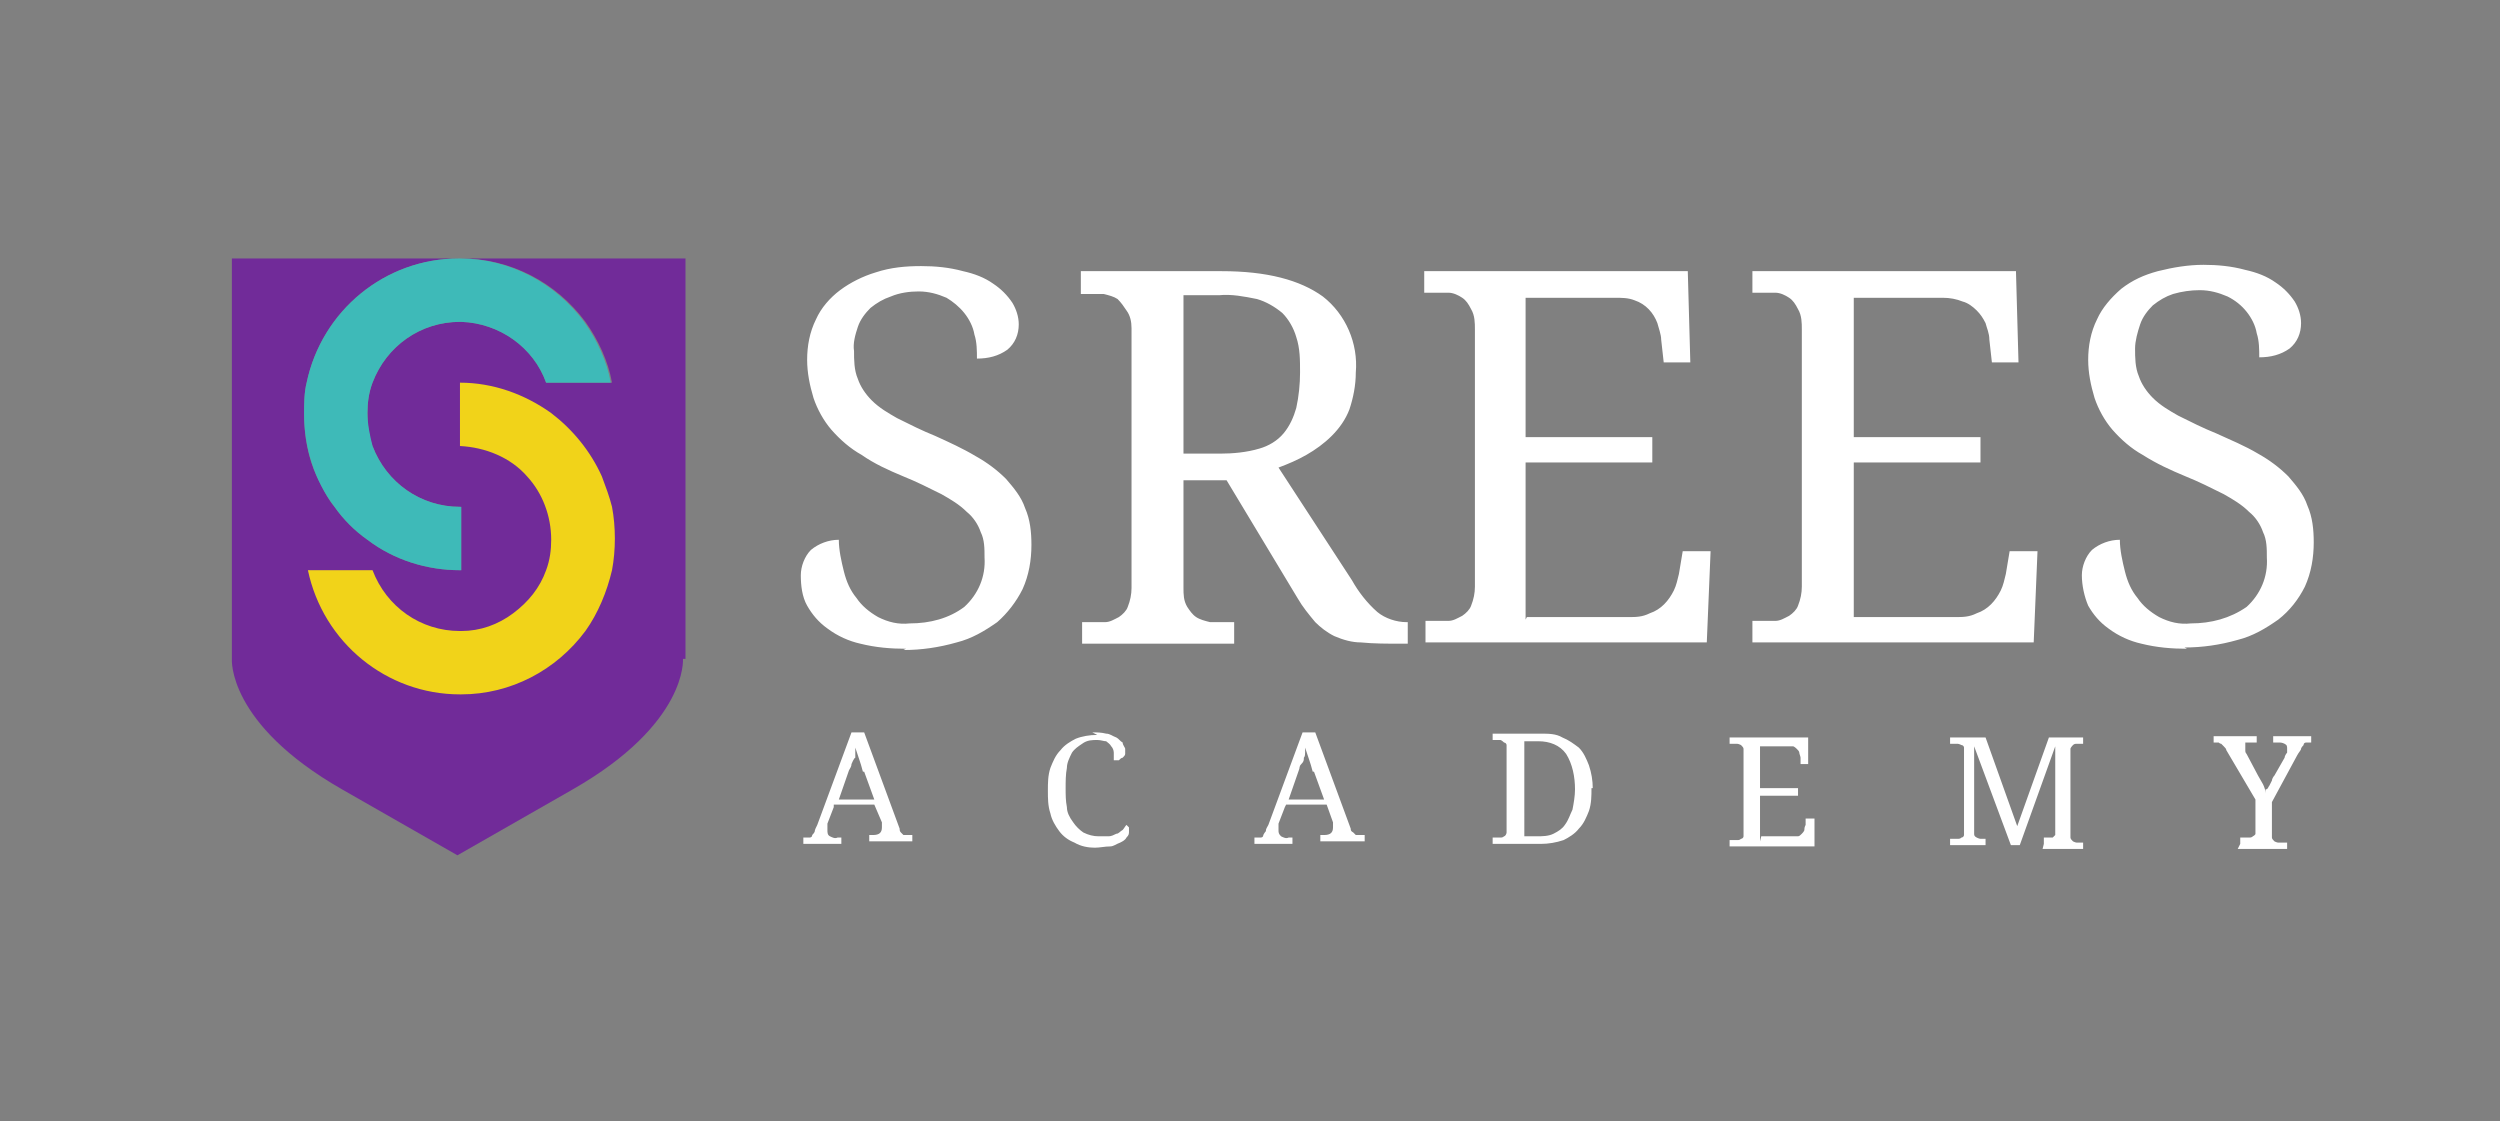 <svg xmlns="http://www.w3.org/2000/svg" id="Layer_1" version="1.1" viewBox="0 0 197.3 88.5"><rect x="0" y="0" width="197.3" height="88.5" fill="#808080" stroke="none"/><defs><style>.st1{fill:#fff}</style></defs><path d="M54.1 52V20.4H36.4c3.9 0 7.5 1.9 9.8 5 1 1.4 1.8 3.1 2.1 4.8h-5.2c-1-2.8-3.7-4.7-6.7-4.8h-.1c-3.1 0-5.8 1.9-6.9 4.8-.3.8-.4 1.6-.4 2.4 0 .9.1 1.8.4 2.6 1.1 2.9 3.8 4.8 6.9 4.8h.1v5h-.1c-2.6 0-5.2-.8-7.3-2.4-1-.7-1.9-1.6-2.6-2.6-.6-.7-1-1.6-1.4-2.4-.7-1.5-1-3.2-1-4.9 0-.8 0-1.7.2-2.5 1.2-5.7 6.2-9.8 12-9.8H18.3V52s-.4 5.1 8.7 10.3l9.1 5.2 9.1-5.2c9.1-5.2 8.7-10.3 8.7-10.3" style="fill:#712b99"/><path d="M48.3 45c-.4 1.7-1.1 3.4-2.1 4.8-2.3 3.1-5.9 5-9.8 5h-.1c-5.8 0-10.8-4.1-12-9.8h5.1c1.1 2.9 3.8 4.8 6.9 4.8h.1c1.5 0 2.9-.5 4.1-1.4s2.1-2 2.6-3.4c.3-.8.4-1.6.4-2.4 0-1.9-.7-3.7-1.9-5-1.3-1.5-3.3-2.3-5.3-2.4v-5c2.6 0 5.1.9 7.2 2.4 1.7 1.3 3.1 3 4 5 .3.8.6 1.6.8 2.4.3 1.6.3 3.4 0 5" style="fill:#f1d319"/><path d="M48.3 30.2h-5.2c-1-2.8-3.7-4.7-6.7-4.8h-.1c-3.1 0-5.8 1.9-6.9 4.8-.3.8-.4 1.6-.4 2.4 0 .9.2 1.8.4 2.6 1.1 2.9 3.8 4.8 6.9 4.8h.1v5h-.1c-2.6 0-5.2-.8-7.3-2.4-1-.7-1.9-1.6-2.6-2.6-1.6-2.1-2.4-4.7-2.4-7.3 0-.8 0-1.7.2-2.5 1.2-5.7 6.2-9.8 12-9.8h.1c3.9 0 7.5 1.9 9.8 5 1 1.4 1.8 3.1 2.1 4.8" style="fill:#3ebab8"/><path d="M71.5 51.2c-1.2 0-2.4-.1-3.6-.4-.9-.2-1.8-.6-2.6-1.2-.7-.5-1.2-1.1-1.6-1.8s-.5-1.6-.5-2.4c0-.7.3-1.5.8-2 .6-.5 1.4-.8 2.2-.8 0 .8.2 1.7.4 2.5s.5 1.5 1 2.1c.4.6 1 1.1 1.7 1.5.8.4 1.6.6 2.5.5 1.6 0 3.1-.4 4.3-1.3 1.1-1 1.7-2.4 1.6-3.9 0-.7 0-1.4-.3-2-.2-.6-.6-1.2-1.1-1.6-.6-.6-1.3-1-2-1.4-1-.5-2-1-3-1.4-1.2-.5-2.3-1-3.3-1.7-.9-.5-1.7-1.2-2.4-2-.6-.7-1.1-1.6-1.4-2.5-.3-1-.5-2-.5-3 0-1.1.2-2.2.7-3.2.4-.9 1.1-1.7 1.9-2.3s1.8-1.1 2.8-1.4c1.2-.4 2.4-.5 3.6-.5 1.1 0 2.2.1 3.3.4.9.2 1.7.5 2.4 1q.9.6 1.5 1.5c.3.5.5 1.1.5 1.7 0 .8-.3 1.5-.9 2-.7.5-1.5.7-2.4.7 0-.6 0-1.3-.2-1.9-.1-.6-.4-1.2-.8-1.7s-.9-.9-1.4-1.2c-.7-.3-1.4-.5-2.2-.5-.7 0-1.5.1-2.2.4-.6.2-1.1.5-1.6.9-.4.4-.8.9-1 1.5s-.4 1.3-.3 1.9c0 .7 0 1.5.3 2.2.2.6.6 1.2 1.1 1.7.6.6 1.3 1 2 1.4 1 .5 2 1 3 1.4 1.1.5 2.2 1 3.2 1.6q1.35.75 2.4 1.8c.6.7 1.2 1.4 1.5 2.3.4.9.5 1.9.5 2.9 0 1.2-.2 2.4-.7 3.5-.5 1-1.2 1.9-2 2.6-1 .7-2 1.3-3.2 1.6q-2.1.6-4.2.6M106.7 45.8c.5.9 1.2 1.8 2 2.5.6.5 1.5.8 2.3.8h.1v1.7h-.6c-1 0-2.1 0-3.1-.1-.7 0-1.4-.2-2.1-.5-.6-.3-1.1-.7-1.5-1.1-.5-.6-1-1.2-1.4-1.9l-5.6-9.3h-3.4v8.5c0 .5 0 1 .3 1.5.2.3.4.6.7.8s.7.3 1.1.4h1.9v1.7h-12v-1.7h1.8c.4 0 .7-.2 1.1-.4.3-.2.6-.5.7-.8q.3-.75.3-1.5V25.9c0-.5-.1-1-.4-1.4-.2-.3-.4-.6-.7-.9-.3-.2-.7-.3-1.1-.4h-1.8v-1.8h11.1c3.6 0 6.2.7 8 2 1.8 1.4 2.8 3.7 2.6 6 0 1-.2 2-.5 2.9-.3.8-.8 1.5-1.4 2.1s-1.3 1.1-2 1.5-1.4.7-2.2 1zm-13.3-10h2.9c1 0 2.1-.1 3.1-.4.7-.2 1.4-.6 1.9-1.2s.8-1.3 1-2c.2-.9.3-1.9.3-2.8 0-1 0-1.9-.3-2.8-.2-.7-.6-1.4-1.1-1.9-.6-.5-1.3-.9-2-1.1-1-.2-2-.4-3-.3h-2.8v12.6ZM120.5 48.7h8c.6 0 1.1 0 1.7-.3.9-.3 1.5-1 1.9-1.8.2-.4.3-.9.4-1.3l.3-1.8h2.2l-.3 7.2h-22.2V49h1.8c.4 0 .7-.2 1.1-.4.3-.2.6-.5.7-.8q.3-.75.3-1.5V26c0-.5 0-1.1-.3-1.6-.2-.4-.4-.7-.7-.9s-.7-.4-1.1-.4h-1.9v-1.7h20.8l.2 7.2h-2.1l-.2-1.8c0-.4-.2-.9-.3-1.3-.3-.8-.9-1.5-1.8-1.8-.5-.2-1-.2-1.6-.2h-7v11h10v2h-10v12.4ZM146.3 48.7h8c.6 0 1.1 0 1.7-.3.9-.3 1.5-1 1.9-1.8.2-.4.3-.9.4-1.3l.3-1.8h2.2l-.3 7.2h-22.2V49h1.8c.4 0 .7-.2 1.1-.4.3-.2.6-.5.7-.8q.3-.75.3-1.5V26c0-.5 0-1.1-.3-1.6-.2-.4-.4-.7-.7-.9s-.7-.4-1.1-.4h-1.8v-1.7h20.8l.2 7.2h-2.1l-.2-1.8c0-.5-.2-.9-.3-1.3-.2-.4-.4-.7-.7-1s-.7-.6-1.1-.7c-.5-.2-1-.3-1.6-.3h-7v11h10v2h-10v12.4ZM172.6 51.2c-1.2 0-2.4-.1-3.6-.4-.9-.2-1.8-.6-2.6-1.2-.7-.5-1.2-1.1-1.6-1.8-.3-.7-.5-1.6-.5-2.4 0-.7.3-1.5.8-2 .6-.5 1.4-.8 2.2-.8 0 .8.2 1.7.4 2.5s.5 1.5 1 2.1c.4.6 1 1.1 1.7 1.5.8.4 1.6.6 2.5.5 1.6 0 3.1-.4 4.4-1.3 1.1-1 1.7-2.4 1.6-3.9 0-.7 0-1.4-.3-2-.2-.6-.6-1.2-1.1-1.6-.6-.6-1.3-1-2-1.4-1-.5-2-1-3-1.4-1.2-.5-2.3-1-3.4-1.7-.9-.5-1.7-1.2-2.4-2-.6-.7-1.1-1.6-1.4-2.5-.3-1-.5-2-.5-3 0-1.1.2-2.2.7-3.2.4-.9 1.1-1.7 1.9-2.4.9-.7 1.8-1.1 2.9-1.4 1.2-.3 2.4-.5 3.6-.5 1.1 0 2.2.1 3.3.4.9.2 1.7.5 2.4 1q.9.6 1.5 1.5c.3.5.5 1.1.5 1.7 0 .8-.3 1.5-.9 2-.7.5-1.5.7-2.4.7 0-.6 0-1.3-.2-1.9-.1-.6-.4-1.2-.8-1.7q-.6-.75-1.5-1.2c-.7-.3-1.4-.5-2.2-.5q-1.05 0-2.1.3c-.6.2-1.1.5-1.6.9-.4.4-.8.9-1 1.5s-.4 1.3-.4 1.9c0 .7 0 1.5.3 2.2.2.6.6 1.2 1.1 1.7.6.6 1.3 1 2 1.4 1 .5 2 1 3 1.4 1.1.5 2.3 1 3.3 1.6q1.35.75 2.4 1.8c.6.7 1.2 1.4 1.5 2.3.4.9.5 1.9.5 2.9 0 1.2-.2 2.4-.7 3.5-.5 1-1.2 1.9-2.1 2.6-1 .7-2 1.3-3.2 1.6q-2.1.6-4.2.6M65.8 63.7l-.5 1.3v.5c0 .2 0 .4.2.5s.4.2.6.1h.3v.5h-3v-.5h.5s.2 0 .2-.2c0 0 .2-.2.2-.3s.1-.3.2-.5l2.7-7.3h1l2.8 7.6c0 .1 0 .2.1.3l.2.2h.7v.5h-3.4v-.5h.3c.5 0 .7-.2.7-.6v-.4l-.6-1.4h-3.2Zm2.3-2.8c-.1-.4-.2-.7-.3-1l-.3-.9v.8c-.1 0-.3.5-.3.5 0 .2-.1.3-.2.5l-.8 2.3H69l-.8-2.2ZM86.2 57.8c.4 0 .7 0 1.1.1.3 0 .5.2.8.3.2.1.3.3.5.4 0 .2.2.4.2.5v.4c0 .1-.1.2-.2.3-.1 0-.2.1-.3.2h-.4v-.6c0-.2-.1-.4-.2-.5-.1-.2-.3-.3-.4-.4-.2 0-.4-.1-.7-.1-.4 0-.8 0-1.2.3-.3.2-.6.4-.8.7-.2.4-.4.8-.4 1.2-.1.5-.1 1.1-.1 1.6s0 1 .1 1.5c0 .4.2.8.5 1.2.2.3.5.6.8.8q.6.3 1.2.3h.8c.2 0 .4-.1.6-.2.2 0 .3-.2.5-.3.1-.1.2-.3.3-.4l.2.2v.3c0 .2 0 .3-.2.5-.1.2-.3.3-.5.4-.3.1-.5.3-.8.3-.4 0-.8.1-1.2.1-.5 0-1.1-.1-1.6-.4q-.75-.3-1.2-.9c-.3-.4-.6-.9-.7-1.4-.2-.6-.2-1.2-.2-1.8s0-1.2.2-1.8c.2-.5.4-1 .8-1.4.3-.4.8-.7 1.2-.9.5-.2 1.1-.3 1.7-.3M101.4 63.7l-.5 1.3v.5c0 .2 0 .3.2.5.2.1.4.2.6.1h.3v.5h-3v-.5h.5s.2 0 .2-.2c0 0 .1-.2.2-.3 0-.2.1-.3.2-.5l2.7-7.3h1l2.8 7.6c0 .1 0 .2.2.3l.2.2h.7v.5h-3.5v-.5h.3c.5 0 .7-.2.7-.6v-.4l-.5-1.4h-3.2Zm2.2-2.8c-.1-.4-.2-.7-.3-1l-.3-.9v.4c0 .1 0 .3-.1.4 0 .2 0 .3-.2.5s-.1.3-.2.5l-.8 2.3h2.8l-.8-2.2ZM125.6 62.2c0 .6 0 1.2-.2 1.8-.2.5-.4 1-.8 1.4-.3.4-.8.7-1.2.9q-.9.3-1.8.3h-3.8v-.5h.6c.1 0 .2 0 .3-.1.1 0 .2-.2.2-.3v-6.9c0-.1-.1-.2-.2-.2 0 0-.2-.2-.3-.2h-.6v-.5h3.8c.6 0 1.2 0 1.7.3.5.2.9.5 1.3.8.4.4.6.9.8 1.4q.3.9.3 1.8m-4.4 3.8c.4 0 .9 0 1.3-.2s.7-.4.9-.7c.3-.4.4-.8.6-1.2.1-.5.2-1.1.2-1.6 0-1-.2-2-.7-2.8-.5-.7-1.3-1-2.2-1h-1.1V66h1.1ZM139 66h2.9c.1 0 .2-.1.3-.2 0 0 .2-.2.2-.3s0-.2.1-.4v-.5h.7v2.2h-6.7v-.5h.6c.1 0 .2 0 .3-.1.1 0 .2-.1.2-.2v-6.9c0-.1-.1-.2-.2-.3 0 0-.2-.1-.3-.1h-.6v-.5h6.2v2.1h-.6v-.5c0-.1-.1-.3-.1-.4s-.1-.2-.2-.3c0 0-.2-.2-.3-.2h-2.6v3.3h3v.6h-3v3.6ZM161.3 66.6v-.5h.7l.2-.2v-7l-2.8 7.8h-.7l-2.9-7.8v6.9c0 .1 0 .2.2.3 0 0 .2.1.3.1h.4v.5h-2.8v-.5h.6c.1 0 .2 0 .3-.1.1 0 .2-.1.2-.2V59c0-.1-.1-.2-.2-.2 0 0-.2-.1-.3-.1h-.6v-.5h2.8l2.5 7 2.5-7h2.7v.5h-.5c-.1 0-.2 0-.3.1 0 0-.2.2-.2.3v7c0 .1.1.2.2.3 0 0 .2.1.3.1h.5v.5h-3.2ZM176.8 66.6v-.5h.7c.1 0 .2 0 .3-.1 0 0 .2-.1.2-.2v-2.7l-2.3-3.9c0-.1-.1-.2-.2-.3l-.2-.2s-.1 0-.2-.1h-.4v-.5h3.4v.5h-.9v.6c0 .1 0 .2.1.3l.9 1.7c.1.2.3.5.4.7s.2.5.2.7v-.3c.2 0 .2-.2.3-.3l.2-.4c0-.1.1-.3.2-.4l.8-1.4c0-.1.1-.3.2-.4v-.3c0-.2 0-.3-.2-.4s-.3-.1-.5-.1h-.4v-.5h3v.5h-.4s-.2 0-.2.2c0 0-.2.2-.2.3s-.2.3-.3.5l-2 3.7v2.8c0 .1.1.2.2.3 0 0 .2.1.3.1h.7v.5h-3.9Z" class="st1"/></svg>